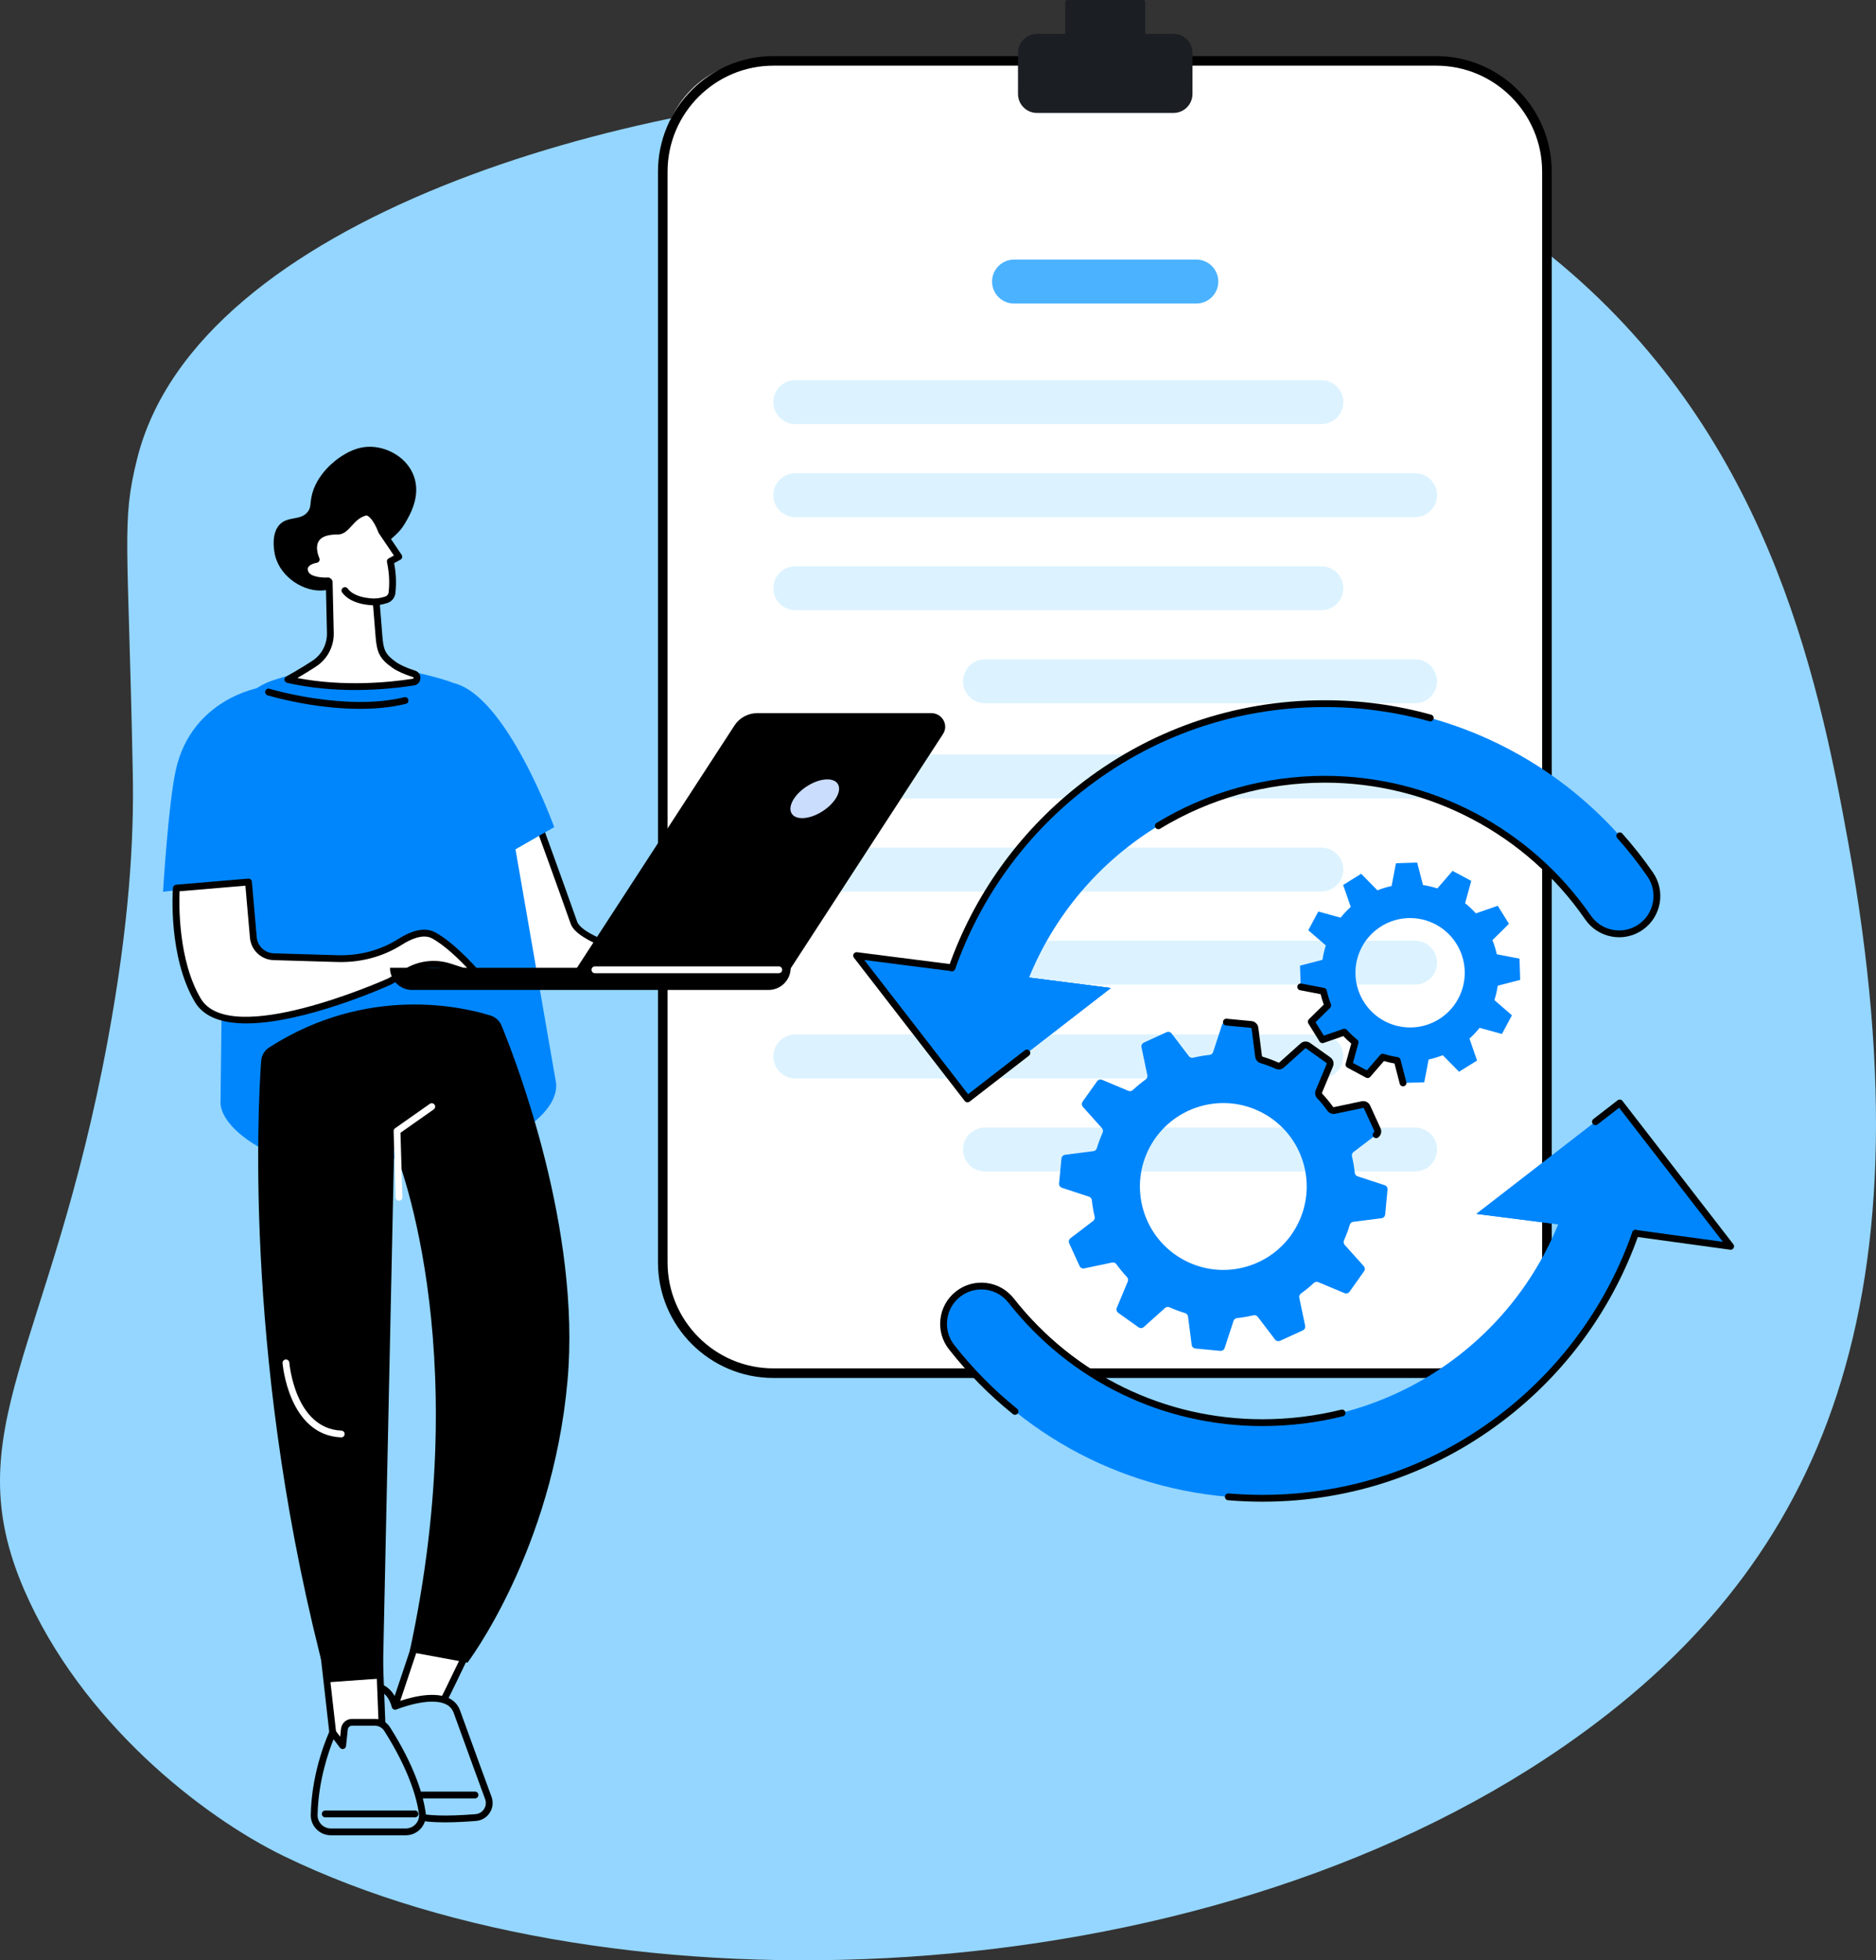 <svg xmlns="http://www.w3.org/2000/svg" id="Layer_2" viewBox="0 0 1827.681 1909.105"><rect x="0" y="0" width="1827.681" height="1909.105" fill="#333333" stroke="none"/><g id="Layer_4"><g id="Alt_tag_optimization"><path d="m23.698,1548.656c55.325,127.467,172.288,219.95,253.241,259.189,319.087,154.666,886.437,142.184,1246.956-107.35,244.322-169.108,360.287-416.771,276.978-878.618-30.557-169.409-81.103-403.112-289.272-572.064-216.528-175.737-468.861-168.387-611.89-164.221-288.059,8.39-707.649,126.641-766.124,361.265-15.472,62.079-8.696,78.252-4.225,306.104,1.274,64.94-3.517,147.033-24.193,259.163-56.025,303.838-149.143,380.617-81.472,536.531Z" fill="#94d6ff"></path><rect x="645.699" y="59.287" width="861.39" height="1278.043" rx="95.044" ry="95.044" fill="#fff"></rect><path d="m1399.238,1342h-645.689c-62.045,0-112.52-50.478-112.52-112.523V167.139c0-62.045,50.475-112.52,112.52-112.52h645.689c62.045,0,112.52,50.475,112.52,112.52v1062.338c0,62.045-50.475,112.523-112.52,112.523ZM753.549,63.957c-56.895,0-103.182,46.287-103.182,103.182v1062.338c0,56.895,46.287,103.185,103.182,103.185h645.689c56.895,0,103.182-46.29,103.182-103.185V167.139c0-56.895-46.287-103.182-103.182-103.182h-645.689Z"></path><path d="m1287.348,413.005h-512.575c-11.814,0-21.391-9.577-21.391-21.391s9.577-21.408,21.391-21.408h512.575c11.814,0,21.391,9.577,21.391,21.391s-9.577,21.408-21.391,21.408Z" fill="#dcf3ff"></path><path d="m1378.666,503.638h-603.894c-11.814,0-21.391-9.577-21.391-21.391s9.577-21.408,21.391-21.408h603.894c11.814,0,21.391,9.577,21.391,21.391s-9.577,21.408-21.391,21.408Z" fill="#dcf3ff"></path><path d="m1287.348,594.27h-512.575c-11.814,0-21.391-9.577-21.391-21.391s9.577-21.408,21.391-21.408h512.575c11.814,0,21.391,9.577,21.391,21.391s-9.577,21.408-21.391,21.408Z" fill="#dcf3ff"></path><path d="m1378.666,684.903h-419.083c-11.814,0-21.391-9.577-21.391-21.391s9.577-21.408,21.391-21.408h419.083c11.814,0,21.391,9.577,21.391,21.391s-9.577,21.408-21.391,21.408Z" fill="#dcf3ff"></path><path d="m1378.666,777.638h-603.894c-11.814,0-21.391-9.577-21.391-21.391s9.577-21.408,21.391-21.408h603.894c11.814,0,21.391,9.577,21.391,21.391s-9.577,21.408-21.391,21.408Z" fill="#dcf3ff"></path><path d="m1287.348,868.27h-512.575c-11.814,0-21.391-9.577-21.391-21.391s9.577-21.408,21.391-21.408h512.575c11.814,0,21.391,9.577,21.391,21.391s-9.577,21.408-21.391,21.408Z" fill="#dcf3ff"></path><path d="m1378.666,958.903h-419.083c-11.814,0-21.391-9.577-21.391-21.391s9.577-21.408,21.391-21.408h419.083c11.814,0,21.391,9.577,21.391,21.391s-9.577,21.408-21.391,21.408Z" fill="#dcf3ff"></path><path d="m1287.348,1050.27h-512.575c-11.814,0-21.391-9.577-21.391-21.391s9.577-21.408,21.391-21.408h512.575c11.814,0,21.391,9.577,21.391,21.391s-9.577,21.408-21.391,21.408Z" fill="#dcf3ff"></path><path d="m1378.666,1140.903h-419.083c-11.814,0-21.391-9.577-21.391-21.391s9.577-21.408,21.391-21.408h419.083c11.814,0,21.391,9.577,21.391,21.391s-9.577,21.408-21.391,21.408Z" fill="#dcf3ff"></path><path d="m1165.528,295.614h-177.616c-11.814,0-21.391-9.577-21.391-21.391s9.577-21.408,21.391-21.408h177.616c11.814,0,21.391,9.577,21.391,21.391s-9.577,21.408-21.391,21.408Z" fill="#4ab2ff"></path><path d="m1143.274,33h-27.497V2.074c0-1.145-.928-2.074-2.074-2.074h-73.853c-1.145,0-2.074.928-2.074,2.074v30.926h-27.497c-10.219,0-18.503,8.284-18.503,18.503v39.993c0,10.219,8.284,18.503,18.503,18.503h132.993c10.219,0,18.503-8.284,18.503-18.503v-39.993c0-10.219-8.284-18.503-18.503-18.503Z" fill="#1b1e23"></path><path d="m1331.844,1078.079c-.798-1.744-2.697-2.702-4.573-2.307l-27.151,5.706c-1.585.333-3.196-.317-4.146-1.629-3.191-4.417-6.628-8.595-10.292-12.508-1.103-1.178-1.432-2.872-.809-4.362l10.7-25.586c.739-1.767.156-3.811-1.405-4.922l-19.795-14.089c-1.563-1.112-3.687-.992-5.114.288l-20.67,18.535c-1.204,1.079-2.917,1.325-4.394.667-4.927-2.195-9.986-4.081-15.15-5.645-1.544-.469-2.679-1.775-2.884-3.377l-3.526-27.562c-.243-1.901-1.771-3.38-3.68-3.561l-24.177-2.3c-1.909-.181-3.688.984-4.284,2.806l-8.623,26.353c-.503,1.536-1.86,2.604-3.466,2.773-5.327.562-10.654,1.473-15.953,2.724-1.577.372-3.221-.191-4.202-1.479l-16.812-22.093c-1.161-1.526-3.225-2.043-4.968-1.246l-22.084,10.105c-1.743.798-2.701,2.696-2.307,4.571l5.71,27.179c.333,1.583-.316,3.194-1.627,4.143-4.412,3.193-8.585,6.629-12.494,10.293-1.179,1.105-2.875,1.434-4.367.809l-25.561-10.708c-1.77-.741-3.816-.157-4.927,1.407l-14.075,19.804c-1.11,1.561-.99,3.683.287,5.111l18.534,20.695c1.077,1.203,1.324,2.914.667,4.39-2.194,4.931-4.079,9.995-5.641,15.161-.468,1.547-1.774,2.682-3.377,2.887l-27.533,3.521c-1.901.243-3.381,1.772-3.562,3.68l-2.292,24.199c-.181,1.908.983,3.686,2.805,4.282l26.338,8.635c1.535.503,2.602,1.86,2.772,3.466.562,5.334,1.475,10.666,2.727,15.972.371,1.575-.192,3.219-1.479,4.199l-22.076,16.82c-1.523,1.161-2.04,3.223-1.244,4.966l10.106,22.106c.797,1.743,2.697,2.702,4.573,2.308l27.151-5.706c1.585-.333,3.196.317,4.145,1.629,3.192,4.417,6.628,8.594,10.292,12.508,1.103,1.178,1.432,2.872.809,4.362l-10.7,25.586c-.738,1.767-.156,3.811,1.405,4.922l19.795,14.089c1.562,1.112,3.686.993,5.114-.288l20.67-18.535c1.204-1.079,2.917-1.325,4.394-.667,4.928,2.196,9.986,4.082,15.149,5.646,1.546.468,2.681,1.774,2.886,3.376l3.525,27.561c.243,1.901,1.771,3.379,3.678,3.561l24.178,2.299c1.909.182,3.688-.984,4.284-2.806l8.623-26.353c.503-1.536,1.86-2.604,3.468-2.774,5.326-.561,10.652-1.472,15.951-2.723,1.575-.372,3.221.191,4.201,1.479l16.814,22.092c1.161,1.526,3.225,2.043,4.968,1.246l22.084-10.105c1.743-.798,2.701-2.696,2.307-4.571l-5.711-27.178c-.332-1.584.317-3.195,1.628-4.144,4.412-3.193,8.585-6.628,12.494-10.293,1.178-1.105,2.875-1.434,4.366-.81l25.561,10.708c1.77.741,3.816.157,4.927-1.407l14.075-19.804c1.11-1.561.99-3.684-.288-5.11l-18.534-20.694c-1.077-1.203-1.323-2.915-.666-4.39,2.194-4.932,4.077-9.995,5.64-15.162.468-1.547,1.775-2.683,3.377-2.887l27.535-3.522c1.901-.243,3.381-1.772,3.562-3.68l2.292-24.199c.181-1.908-.983-3.686-2.805-4.282l-26.338-8.636c-1.535-.503-2.602-1.86-2.772-3.466-.561-5.334-1.475-10.666-2.726-15.972-.371-1.575.191-3.218,1.478-4.199l22.076-16.821c1.523-1.161,2.04-3.223,1.244-4.966l-10.106-22.106Zm-116.926,155.331c-43.018,12.764-88.236-11.761-101-54.778-12.764-43.017,11.76-88.236,54.778-101,43.018-12.764,88.236,11.761,101,54.778,12.764,43.017-11.76,88.236-54.778,101Z" fill="#0086fc"></path><path d="m1470.105,899.712l-10.912-17.579-21.336,7.401c-3.255-3.618-6.761-6.924-10.494-9.881l6.004-21.754-18.232-9.768-14.779,17.089c-4.572-1.479-9.258-2.577-14.011-3.28l-5.68-21.88-20.667.66-4.251,22.164c-4.655.994-9.262,2.399-13.781,4.197l-15.847-16.107-17.564,10.911,7.404,21.352c-3.614,3.255-6.916,6.763-9.87,10.496l-21.743-6.016-9.755,18.239,17.085,14.795c-1.477,4.574-2.572,9.263-3.274,14.018l-21.864,5.675.668,20.679,22.153,4.262c.994,4.659,2.401,9.268,4.2,13.791l-16.091,15.85,10.912,17.579,21.336-7.401c3.255,3.618,6.761,6.924,10.494,9.881l-6.004,21.754,18.232,9.768,14.779-17.089c4.571,1.48,9.258,2.577,14.011,3.281l5.68,21.879,20.667-.66,4.25-22.165c4.655-.993,9.262-2.399,13.781-4.197l15.847,16.107,17.564-10.912-7.405-21.351c3.615-3.255,6.917-6.762,9.871-10.497l21.743,6.017,9.755-18.239-17.085-14.794c1.478-4.574,2.572-9.263,3.274-14.019l21.864-5.675-.668-20.68-22.153-4.261c-.994-4.659-2.401-9.268-4.2-13.791l16.091-15.85Zm-68.229,92.911c-24.972,15.513-57.792,7.829-73.306-17.164-15.514-24.993-7.846-57.83,17.125-73.343,24.972-15.513,57.792-7.829,73.306,17.164,15.514,24.993,7.846,57.829-17.125,73.343Z" fill="#0086fc"></path><path d="m1340.709,1108.464c-.998,0-1.984-.449-2.635-1.304-1.111-1.455-.83-3.533.623-4.643.295-.226.394-.618.241-.955l-10.107-22.105c-.151-.332-.507-.524-.88-.443l-27.148,5.705c-2.849.601-5.792-.551-7.511-2.927-3.103-4.296-6.476-8.395-10.025-12.188-1.997-2.128-2.566-5.232-1.447-7.904l10.698-25.585c.142-.343.032-.731-.267-.946l-19.797-14.089c-.302-.214-.703-.192-.983.055l-20.67,18.535c-2.152,1.936-5.275,2.42-7.953,1.227-4.794-2.136-9.76-3.986-14.761-5.5-2.799-.85-4.841-3.254-5.21-6.127l-3.526-27.562c-.045-.361-.343-.649-.707-.684l-24.176-2.3c-1.822-.173-3.157-1.79-2.985-3.611.173-1.822,1.812-3.163,3.61-2.983l24.177,2.3c3.474.33,6.211,2.976,6.655,6.436l3.526,27.563c.037.294.252.535.559.629,5.262,1.593,10.491,3.54,15.535,5.788.295.132.615.088.835-.108l20.672-18.535c2.598-2.331,6.398-2.545,9.245-.522l19.797,14.091c2.84,2.021,3.884,5.68,2.538,8.899l-10.699,25.586c-.114.273-.049.585.168.818,3.744,3.997,7.296,8.315,10.56,12.834.19.262.485.38.781.327l27.15-5.706c3.416-.716,6.817.999,8.266,4.175l10.107,22.104c1.449,3.171.524,6.862-2.247,8.976-.602.457-1.307.678-2.008.678Z"></path><path d="m1366.906,1057.993c-1.473,0-2.816-.99-3.205-2.481l-5.137-19.785c-3.459-.6-6.894-1.404-10.258-2.404l-13.364,15.451c-1.014,1.17-2.702,1.485-4.069.752l-18.231-9.768c-1.365-.731-2.042-2.31-1.63-3.801l5.43-19.669c-2.679-2.235-5.253-4.66-7.69-7.244l-19.288,6.69c-1.456.507-3.084-.066-3.899-1.382l-10.912-17.58c-.817-1.315-.612-3.02.489-4.107l14.548-14.328c-1.236-3.337-2.269-6.722-3.084-10.109l-20.025-3.852c-1.796-.346-2.974-2.082-2.627-3.879.345-1.8,2.09-2.969,3.877-2.628l22.152,4.261c1.307.251,2.335,1.261,2.614,2.562.949,4.44,2.307,8.901,4.039,13.258.492,1.237.196,2.649-.753,3.584l-14.207,13.992,8.119,13.079,18.835-6.532c1.251-.438,2.655-.079,3.547.914,3.129,3.478,6.523,6.674,10.088,9.499,1.042.826,1.49,2.195,1.136,3.477l-5.301,19.203,13.562,7.266,13.047-15.085c.871-1.007,2.264-1.395,3.526-.983,4.382,1.419,8.915,2.481,13.476,3.155,1.315.195,2.387,1.157,2.721,2.444l5.68,21.88c.459,1.77-.604,3.579-2.374,4.038-.278.074-.558.108-.835.108Z"></path><path d="m1229.849,1459.156c-118.818,0-229.151-53.611-302.709-147.087-12.576-15.98-9.816-39.13,6.166-51.706,15.981-12.576,39.131-9.817,51.706,6.165,59.505,75.617,148.746,118.985,244.838,118.985,143.687,0,268.009-97.288,302.33-236.588,4.862-19.744,24.81-31.807,44.56-26.943,19.745,4.865,31.808,24.816,26.942,44.561-20.229,82.111-68.042,156.443-134.629,209.303-68.655,54.502-151.371,83.31-239.204,83.31Z" fill="#0086fc"></path><polygon points="1686.073 1213.798 1578.024 1074.16 1438.387 1182.207 1686.073 1213.798" fill="#0086fc"></polygon><polygon points="1686.073 1213.798 1578.024 1074.16 1438.387 1182.207 1686.073 1213.798" fill="#0086fc"></polygon><path d="m1229.85,1388.826c-97.115,0-187.304-43.828-247.44-120.248-5.536-7.035-13.478-11.492-22.367-12.552-8.885-1.06-17.655,1.406-24.687,6.941-7.034,5.535-11.492,13.478-12.551,22.365-1.061,8.888,1.404,17.655,6.939,24.689,18.069,22.965,38.653,43.807,61.178,61.952,1.423,1.147,1.648,3.233.5,4.657-1.145,1.425-3.23,1.652-4.658.501-22.913-18.457-43.848-39.658-62.226-63.013-6.629-8.424-9.581-18.925-8.313-29.57,1.27-10.644,6.607-20.158,15.033-26.787,8.423-6.629,18.932-9.577,29.57-8.313,10.644,1.269,20.159,6.609,26.788,15.033,58.872,74.813,147.163,117.721,242.234,117.721,26.018,0,51.879-3.141,76.86-9.334,1.785-.438,3.571.644,4.013,2.418.44,1.776-.642,3.571-2.417,4.012-25.503,6.323-51.9,9.528-78.455,9.528Z"></path><path d="m1229.85,1462.469c-11.136,0-22.386-.475-33.438-1.413-1.822-.155-3.174-1.757-3.021-3.581.155-1.823,1.777-3.17,3.582-3.02,10.866.922,21.927,1.39,32.878,1.39,87.077,0,169.08-28.561,237.143-82.592,56.701-45.01,99.328-104.921,123.274-173.256.606-1.727,2.504-2.635,4.222-2.03,1.727.605,2.635,2.495,2.031,4.221-24.362,69.517-67.727,130.465-125.409,176.253-69.247,54.972-152.673,84.029-241.262,84.029Z"></path><path d="m1686.073,1217.11c-.149,0-.3-.01-.451-.03l-92.68-12.706c-1.811-.249-3.079-1.919-2.831-3.732.25-1.815,1.911-3.081,3.733-2.833l84.649,11.606-101.062-130.608-21.032,16.274c-1.449,1.12-3.526.853-4.647-.593-1.119-1.447-.854-3.527.593-4.647l23.653-18.301c1.449-1.12,3.528-.853,4.647.593l108.049,139.637c.824,1.064.921,2.521.248,3.686-.597,1.033-1.697,1.654-2.868,1.654Z"></path><path d="m952.684,1023.528c-2.917,0-5.879-.349-8.837-1.078-19.745-4.865-31.809-24.815-26.944-44.56,20.23-82.111,68.042-156.444,134.629-209.304,68.655-54.502,151.371-83.309,239.204-83.309,126.508,0,245.008,62.221,316.989,166.443,11.556,16.733,7.36,39.666-9.372,51.223-16.735,11.558-39.668,7.359-51.223-9.373-58.231-84.314-154.08-134.651-256.393-134.651-143.687,0-268.009,97.288-302.328,236.588-4.136,16.787-19.176,28.022-35.723,28.022Z" fill="#0086fc"></path><polygon points="834.512 930.635 942.56 1070.273 1082.199 962.225 834.512 930.635" fill="#0086fc"></polygon><polygon points="834.512 930.635 942.56 1070.273 1082.199 962.225 834.512 930.635" fill="#0086fc"></polygon><polygon points="834.512 930.635 942.56 1070.273 1082.199 962.225 834.512 930.635" fill="#0086fc"></polygon><path d="m1577.513,912.79c-2.428,0-4.871-.221-7.31-.667-10.545-1.93-19.706-7.851-25.798-16.671-57.613-83.418-152.442-133.22-253.668-133.22-56.8,0-112.304,15.51-160.512,44.851-1.563.949-3.601.457-4.552-1.107-.951-1.562-.455-3.6,1.106-4.551,49.248-29.974,105.944-45.817,163.958-45.817,103.402,0,200.269,50.87,259.12,136.08,5.085,7.365,12.734,12.308,21.539,13.92,8.803,1.608,17.709-.303,25.076-5.39,15.201-10.499,19.029-31.41,8.529-46.615-9.001-13.031-18.902-25.616-29.427-37.406-1.218-1.365-1.1-3.459.265-4.678,1.367-1.218,3.459-1.099,4.677.265,10.707,11.994,20.78,24.798,29.936,38.054,12.575,18.21,7.992,43.256-10.215,55.831-6.782,4.683-14.653,7.121-22.723,7.122Z"></path><path d="m927.415,946.024c-.364,0-.737-.061-1.102-.19-1.725-.608-2.631-2.499-2.023-4.224,24.409-69.253,67.694-129.979,125.182-175.617,69.247-54.971,152.675-84.028,241.264-84.028,35.028,0,69.892,4.74,103.619,14.088,1.764.489,2.797,2.314,2.307,4.076-.487,1.764-2.32,2.8-4.076,2.307-33.154-9.188-67.421-13.847-101.851-13.847-87.077,0-169.082,28.559-237.145,82.591-56.509,44.862-99.061,104.556-123.052,172.631-.481,1.361-1.76,2.213-3.125,2.213Z"></path><path d="m942.56,1073.586c-.14,0-.28-.009-.418-.027-.871-.111-1.665-.564-2.202-1.258l-108.047-139.638c-.819-1.06-.921-2.509-.255-3.671.666-1.162,1.962-1.815,3.293-1.641l91.903,11.722c1.816.231,3.099,1.89,2.868,3.705-.231,1.815-1.906,3.101-3.705,2.866l-83.971-10.709,101.126,130.693,55.277-42.772c1.449-1.118,3.528-.852,4.647.593,1.119,1.447.854,3.527-.593,4.647l-57.897,44.799c-.584.451-1.298.692-2.027.692Z"></path><path d="m733.247,957.189c.015-2.931-163.601-28.774-174.155-58.672-15.749-44.615-35.385-98.257-35.385-98.257l-40.856,25.801,26.303,128.368,224.094,2.761Z" fill="#fff"></path><path d="m733.247,960.501h-.041l-224.094-2.76c-1.557-.019-2.892-1.121-3.204-2.647l-26.303-128.367c-.276-1.35.313-2.73,1.477-3.466l40.857-25.801c.845-.535,1.891-.658,2.836-.335.949.322,1.699,1.057,2.042,1.997.196.537,19.822,54.17,35.397,98.293,7.345,20.801,105.067,41.616,146.797,50.505q27.566,5.871,27.549,9.287c-.004.882-.36,1.726-.99,2.345-.621.609-1.456.95-2.322.95Zm-221.385-9.352l191.609,2.36c-72.741-15.599-140.103-32.931-147.502-53.89-13.146-37.243-29.182-81.269-33.963-94.368l-35.451,22.387,25.307,123.51Z"></path><path d="m266.607,662.328c39.015-12.731,98.46-21.861,169.513.767,25.908,8.251,44.494,31.06,47.691,58.061l57.881,333.272c2.869,24.229-29.515,47.785-52.33,56.43-23.833,9.031-59.859,17.574-110.869,17.574-54.688,0-94.432,3.174-116.611-6.54-18.409-8.062-46.121-27.567-47.052-47.643l4.018-342.563c-1.447-31.221,18.045-59.663,47.758-69.359Z" fill="#0086fc"></path><path d="m539.933,805.533s-46.206-127.982-98.017-140.288l26.343,181.345,71.673-41.057Z" fill="#0086fc"></path><path d="m158.853,868.493s5.064-85.63,12.463-118.719c15.566-69.603,81.96-80.133,81.96-80.133l8.057,186.952-102.481,11.9Z" fill="#0086fc"></path><path d="m350.616,690.353c-45.614,0-87.625-12.492-89.945-13.192-1.751-.529-2.743-2.379-2.212-4.129.528-1.75,2.376-2.738,4.127-2.214.738.223,74.468,22.129,131.248,8.207,1.781-.435,3.571.651,4.007,2.428.436,1.777-.651,3.571-2.428,4.007-14.47,3.547-29.829,4.893-44.797,4.893Z"></path><path d="m171.794,864.931s-4.988,65.306,20.884,109.148c30.897,52.359,186.762-18.16,186.762-18.16l18.128-10.264c12.263-6.943,26.874-8.431,40.285-4.104l29.281,9.449s-24.18-28.996-44.748-40.083c-9.641-5.197-22.141-.283-32.702,6.406-18.166,11.504-39.536,16.9-61.029,16.261l-62.002-1.843c-10.411-.309-18.941-8.364-19.846-18.741l-4.712-54.021-70.3,5.95Z" fill="#fff"></path><path d="m239.928,996.685c-22.326,0-41.034-5.553-50.104-20.922-26.1-44.231-21.539-108.376-21.334-111.084.125-1.621,1.406-2.911,3.023-3.048l70.299-5.95c1.805-.147,3.42,1.193,3.58,3.013l4.712,54.02c.759,8.701,7.916,15.459,16.648,15.718l62.001,1.843c21.431.626,41.883-4.809,59.157-15.748,14.688-9.304,26.818-11.497,36.048-6.523,20.888,11.26,44.715,39.673,45.72,40.877.944,1.132,1.026,2.753.2,3.974-.824,1.223-2.357,1.751-3.763,1.299l-29.281-9.449c-12.488-4.032-26.21-2.634-37.635,3.833l-18.128,10.264c-.086.05-.177.095-.267.136-4.641,2.101-84.332,37.747-140.877,37.747Zm-64.984-128.696c-.561,12.86-1.451,67.061,20.586,104.408,28.677,48.596,177.139-17.078,182.411-19.436l17.994-10.187c13.034-7.381,28.684-8.972,42.936-4.375l17.651,5.696c-8.71-9.319-23.036-23.431-35.707-30.262-8.68-4.677-20.754.837-29.359,6.288-18.395,11.649-40.115,17.432-62.9,16.774l-62.001-1.843c-12.087-.36-21.998-9.716-23.049-21.764l-4.425-50.729-64.136,5.429Z"></path><path d="m410.982,1583.138l-33.789,100.819s36.806-3.141,40.325-2.453c3.519.688,46.569-91.945,46.569-91.945l-53.105-6.421Z" fill="#fff"></path><path d="m377.193,1687.269c-1.012,0-1.973-.463-2.605-1.265-.688-.878-.891-2.042-.535-3.1l33.79-100.819c.496-1.491,1.976-2.429,3.537-2.236l53.103,6.421c1.055.127,1.982.751,2.497,1.678.516.927.556,2.045.11,3.007-.108.232-10.903,23.447-21.99,46.282-23.523,48.448-24.994,48.149-28.22,47.518-2.348-.339-21.893,1.009-39.406,2.503-.095.008-.19.012-.282.012Zm36.074-100.52l-31.334,93.486c10.308-.847,28.257-2.214,34.429-2.11,5.333-7.114,27.972-54.075,42.796-85.827l-45.89-5.549Zm4.731,91.477c.054.008.106.016.151.026-.05-.011-.101-.019-.151-.026Z"></path><path d="m384.931,1661.8s50.818-20.833,60.215,5.314c11.953,33.254,30.639,83.994,30.639,83.994,3.171,8.832-2.916,18.249-12.27,19.001-18.572,1.494-46.271,2.703-59.177-1.825-20.373-7.147-54.173-71.627-54.173-71.627l10.42-54.86s18.43-2.599,24.345,20.002Z" fill="#94d6ff"></path><path d="m433.6,1774.771c-12.012.001-23.219-.857-30.359-3.362-20.998-7.367-52.487-66.497-56.008-73.215-.347-.662-.462-1.421-.321-2.155l10.42-54.86c.265-1.394,1.387-2.464,2.793-2.662.194-.028,19.389-2.462,26.939,18.934,9.033-3.243,33.846-10.942,49.431-4.013,5.73,2.548,9.689,6.771,11.768,12.555,11.813,32.862,30.445,83.463,30.631,83.97,1.872,5.211,1.227,10.839-1.757,15.464-2.989,4.631-7.856,7.541-13.355,7.983-9.318.749-20.036,1.362-30.18,1.362Zm-79.965-78.634c9.719,18.334,36.395,63.618,51.799,69.021,9.422,3.306,29.956,3.89,57.816,1.648,3.427-.276,6.459-2.087,8.318-4.972,1.859-2.878,2.258-6.381,1.1-9.608-.177-.482-18.817-51.107-30.637-83.993-1.464-4.073-4.156-6.932-8.227-8.743-16.357-7.272-47.305,5.249-47.615,5.374-.882.361-1.88.327-2.737-.1-.854-.427-1.484-1.201-1.725-2.125-3.927-15.008-13.845-17.347-18.384-17.603l-9.706,51.101Z"></path><path d="m462.769,1751.458h-52.194c-1.829,0-3.312-1.483-3.312-3.312s1.484-3.312,3.312-3.312h52.194c1.829,0,3.312,1.483,3.312,3.312s-1.484,3.312-3.312,3.312Z"></path><polygon points="315.171 1607.909 326.651 1709.326 372.838 1696.657 369.283 1605.281 315.171 1607.909" fill="#fff"></polygon><path d="m326.651,1712.638c-.656,0-1.303-.194-1.857-.569-.802-.542-1.326-1.409-1.434-2.37l-11.481-101.417c-.104-.91.175-1.822.768-2.519.593-.698,1.447-1.118,2.361-1.162l54.113-2.629c.88-.052,1.749.269,2.4.866.651.597,1.037,1.43,1.072,2.314l3.556,91.376c.06,1.539-.949,2.916-2.435,3.323l-46.188,12.669c-.287.079-.582.117-.876.117Zm-7.794-101.592l10.649,94.062,39.921-10.95-3.325-85.407-47.244,2.295Z"></path><path d="m322.296,1784.044h73.078c9.889,0,17.483-8.766,16.036-18.549-2.441-16.504-10.386-43.878-34.216-81.538-2.601-4.11-7.144-6.61-12.008-6.61h-22.227c-3.833,0-7.046,2.895-7.445,6.706l-1.678,16.035-9.675-12.779s-17.273,36.381-18.077,80.235c-.166,9.06,7.152,16.499,16.213,16.499Z" fill="#94d6ff"></path><path d="m395.374,1787.357h-73.079c-5.283,0-10.233-2.078-13.935-5.851-3.7-3.769-5.687-8.748-5.59-14.021.809-44.061,17.681-80.082,18.397-81.595.498-1.045,1.503-1.755,2.655-1.874,1.156-.122,2.281.373,2.98,1.296l4.61,6.091.804-7.693c.578-5.515,5.195-9.674,10.742-9.674h22.227c6.042,0,11.576,3.047,14.807,8.15,24.209,38.261,32.229,66.159,34.693,82.825.83,5.607-.817,11.284-4.522,15.576-3.713,4.302-9.103,6.769-14.789,6.769Zm-70.414-93.501c-4.615,11.42-14.957,40.568-15.565,73.75-.065,3.482,1.246,6.77,3.692,9.26,2.448,2.493,5.717,3.867,9.208,3.867h73.079c3.759,0,7.321-1.63,9.773-4.473,2.445-2.833,3.532-6.579,2.987-10.28-2.372-16.032-10.151-42.97-33.74-80.251-1.977-3.127-5.506-5.069-9.208-5.069h-22.227c-2.144,0-3.929,1.608-4.151,3.739l-1.678,16.035c-.142,1.352-1.096,2.481-2.407,2.845-1.302.363-2.709-.107-3.53-1.191l-6.232-8.232Z"></path><path d="m404.339,1769.889h-87.48c-1.829,0-3.312-1.483-3.312-3.312s1.484-3.312,3.312-3.312h87.48c1.829,0,3.312,1.483,3.312,3.312s-1.484,3.312-3.312,3.312Z"></path><path d="m488.631,998.844c-1.919-4.675-5.786-8.257-10.61-9.769-26.723-8.385-119.888-30.471-215.794,31.034-4.525,2.903-7.421,7.768-7.802,13.131-3.468,48.735-16.398,303.513,64.199,605.174l54.292-3.866,11.069-515.786s80.42,189.088,15.026,490.018l56.47,10.427s82.637-108.659,97.435-274.701c13.09-146.883-49.636-309.981-64.285-345.662Z"></path><path d="m332.459,1399.871c-.048,0-.097-.001-.145-.003-51.204-2.21-56.983-71.645-57.037-72.346-.136-1.823,1.231-3.411,3.056-3.548,1.809-.131,3.414,1.229,3.552,3.052.047.643,5.393,64.267,50.714,66.224,1.829.079,3.246,1.624,3.168,3.452-.078,1.779-1.544,3.17-3.308,3.17Z" fill="#fff"></path><path d="m388.707,1169.363c-1.783,0-3.256-1.419-3.308-3.214l-1.913-64.52c-.035-1.113.494-2.167,1.406-2.808l33.844-23.796c1.488-1.051,3.556-.695,4.615.804,1.05,1.497.69,3.562-.807,4.615l-32.384,22.77,1.859,62.738c.054,1.829-1.385,3.354-3.211,3.409-.035.001-.067.001-.101.001Z" fill="#fff"></path><path d="m363.213,539.965c20.646-17.757,25.356-20.176,31.366-30.349,4.9-8.296,15.846-26.827,8.441-46.412-6.405-16.937-24.084-27.167-40.348-28.043-14.604-.787-25.274,6.122-30.909,9.771-2.463,1.596-24.189,16.09-28.481,39.768-1.165,6.431-.291,9.381-3.224,13.409-6.601,9.068-18.548,4.442-26.814,11.966-10.397,9.463-5.575,29.591-5.178,31.161,5.424,21.474,28.632,35.709,47.542,33.725,10.919-1.145,9.745-2.439,47.605-34.998Z"></path><path d="m306.323,646.189c9.974-6.606,15.797-17.921,15.524-29.88l-1.134-49.654c-.338-.313-.677-.627-1.005-.938,0,0-19.891,1.326-22.788-8.802-2.899-10.132,11.167-12.073,11.167-12.073,0,0-13.282-27.955,21.078-27.627,9.229.085,12.527-15.208,27.666-18.636,0,0,7.487-.64,15.078,18.998l16.622,24.601-8.304,4.554c2.043,9.354,2.929,19.675,1.67,30.611-.363,3.15-2.53,5.795-5.548,6.771-2.499.809-5.862,1.668-9.828,2.13l2.676,33.234c1.172,14.546,3.091,19.827,15.036,28.211,4.952,3.476,12.363,6.408,19.211,8.623,4.113,1.331,3.621,7.32-.651,7.986-25.222,3.931-73.639,8.593-122.362-2.529,0,0,13.605-7.44,25.891-15.577Z" fill="#fff"></path><path d="m346.012,672.005c-20.45,0-43.354-1.767-66.319-7.009-1.341-.306-2.355-1.41-2.542-2.773-.19-1.363.483-2.702,1.691-3.362.133-.074,13.631-7.472,25.653-15.433,9.042-5.99,14.291-16.099,14.039-27.044l-1.078-47.281c-.101.001-.201.001-.304.001-6.284,0-20.519-1.145-23.417-11.279-.973-3.399-.567-6.603,1.169-9.27,2.159-3.311,5.9-5.109,8.785-6.051-1.417-4.62-2.844-12.634,1.331-19.171,4-6.261,11.923-9.435,23.558-9.435.216,0,.423.001.662.003,2.678,0,4.923-2.323,8.357-6.105,4.201-4.631,9.43-10.394,18.505-12.449.147-.033.298-.057.449-.07,1.68-.141,10.278.205,18.313,20.752l16.415,24.293c.522.772.694,1.728.475,2.634-.22.906-.811,1.677-1.626,2.125l-6.159,3.377c1.911,9.876,2.322,19.708,1.223,29.261-.513,4.428-3.582,8.174-7.822,9.544-2.363.765-4.809,1.37-7.295,1.806l2.428,30.139c1.102,13.69,2.586,18.01,13.636,25.766,3.897,2.735,10.237,5.565,18.33,8.183,3.327,1.077,5.378,4.149,5.102,7.645-.278,3.505-2.795,6.225-6.263,6.765-13.359,2.082-33.691,4.436-57.293,4.437Zm-56.323-11.681c45.459,8.706,89.572,4.287,112.595.699.155-.025.628-.098.679-.744.049-.627-.375-.766-.537-.817-8.84-2.859-15.6-5.91-20.094-9.065-12.762-8.956-15.19-15.2-16.435-30.656l-2.678-33.233c-.142-1.778,1.147-3.35,2.918-3.556,3.15-.367,6.243-1.037,9.193-1.991,1.777-.574,3.064-2.144,3.278-3.999,1.106-9.612.565-19.545-1.615-29.525-.313-1.434.356-2.905,1.643-3.611l5.117-2.806-14.589-21.59c-.138-.207-.255-.428-.345-.66-5.596-14.48-10.692-16.558-11.759-16.841-6.728,1.689-10.707,6.074-14.558,10.318-3.694,4.07-7.513,8.279-13.258,8.279-.229-.001-.459-.003-.686-.003-9.2,0-15.233,2.138-17.942,6.357-4.169,6.492.421,16.445.468,16.546.447.953.416,2.066-.086,2.991-.503.926-1.413,1.561-2.456,1.705-1.557.224-6.405,1.453-8.093,4.061-.427.66-.93,1.775-.343,3.82,1.762,6.168,14.912,6.708,19.383,6.409.91-.066,1.82.263,2.491.893l.99.924c.653.609,1.035,1.457,1.057,2.351l1.134,49.653c.302,13.233-6.055,25.465-17.006,32.718h0c-6.487,4.296-13.385,8.424-18.464,11.373Zm16.635-14.135h.021-.021Z"></path><path d="m366.521,586.242s-21.8.764-30.459-11.095l30.459,11.095Z" fill="#fff"></path><path d="m365.63,589.566c-4.643,0-23.681-.737-32.244-12.467-1.078-1.477-.755-3.55.722-4.628,1.481-1.082,3.55-.755,4.63.722,7.533,10.321,27.459,9.746,27.666,9.738,1.792-.082,3.362,1.366,3.427,3.194.065,1.829-1.365,3.363-3.194,3.426-.104.003-.453.014-1.007.014Z"></path><path d="m769.562,944.259h-208.579l154.627-237.811c4.831-7.431,13.249-11.936,22.298-11.936h169.275c10.752,0,17.285,11.508,11.544,20.336l-149.165,229.411Z"></path><path d="m814.056,777.902c-6.777,10.423-21.353,18.873-32.555,18.873s-14.79-8.45-8.013-18.873c6.777-10.423,21.353-18.873,32.555-18.873s14.79,8.45,8.012,18.873Z" fill="#caddfd"></path><path d="m379.942,942.556h390.372c0,11.898-9.66,21.558-21.558,21.558h-347.256c-11.898,0-21.558-9.66-21.558-21.558h0Z"></path><path d="m758.715,947.787h-179.129c-1.829,0-3.312-1.483-3.312-3.312s1.484-3.312,3.312-3.312h179.129c1.829,0,3.312,1.483,3.312,3.312s-1.484,3.312-3.312,3.312Z" fill="#fff"></path></g></g></svg>